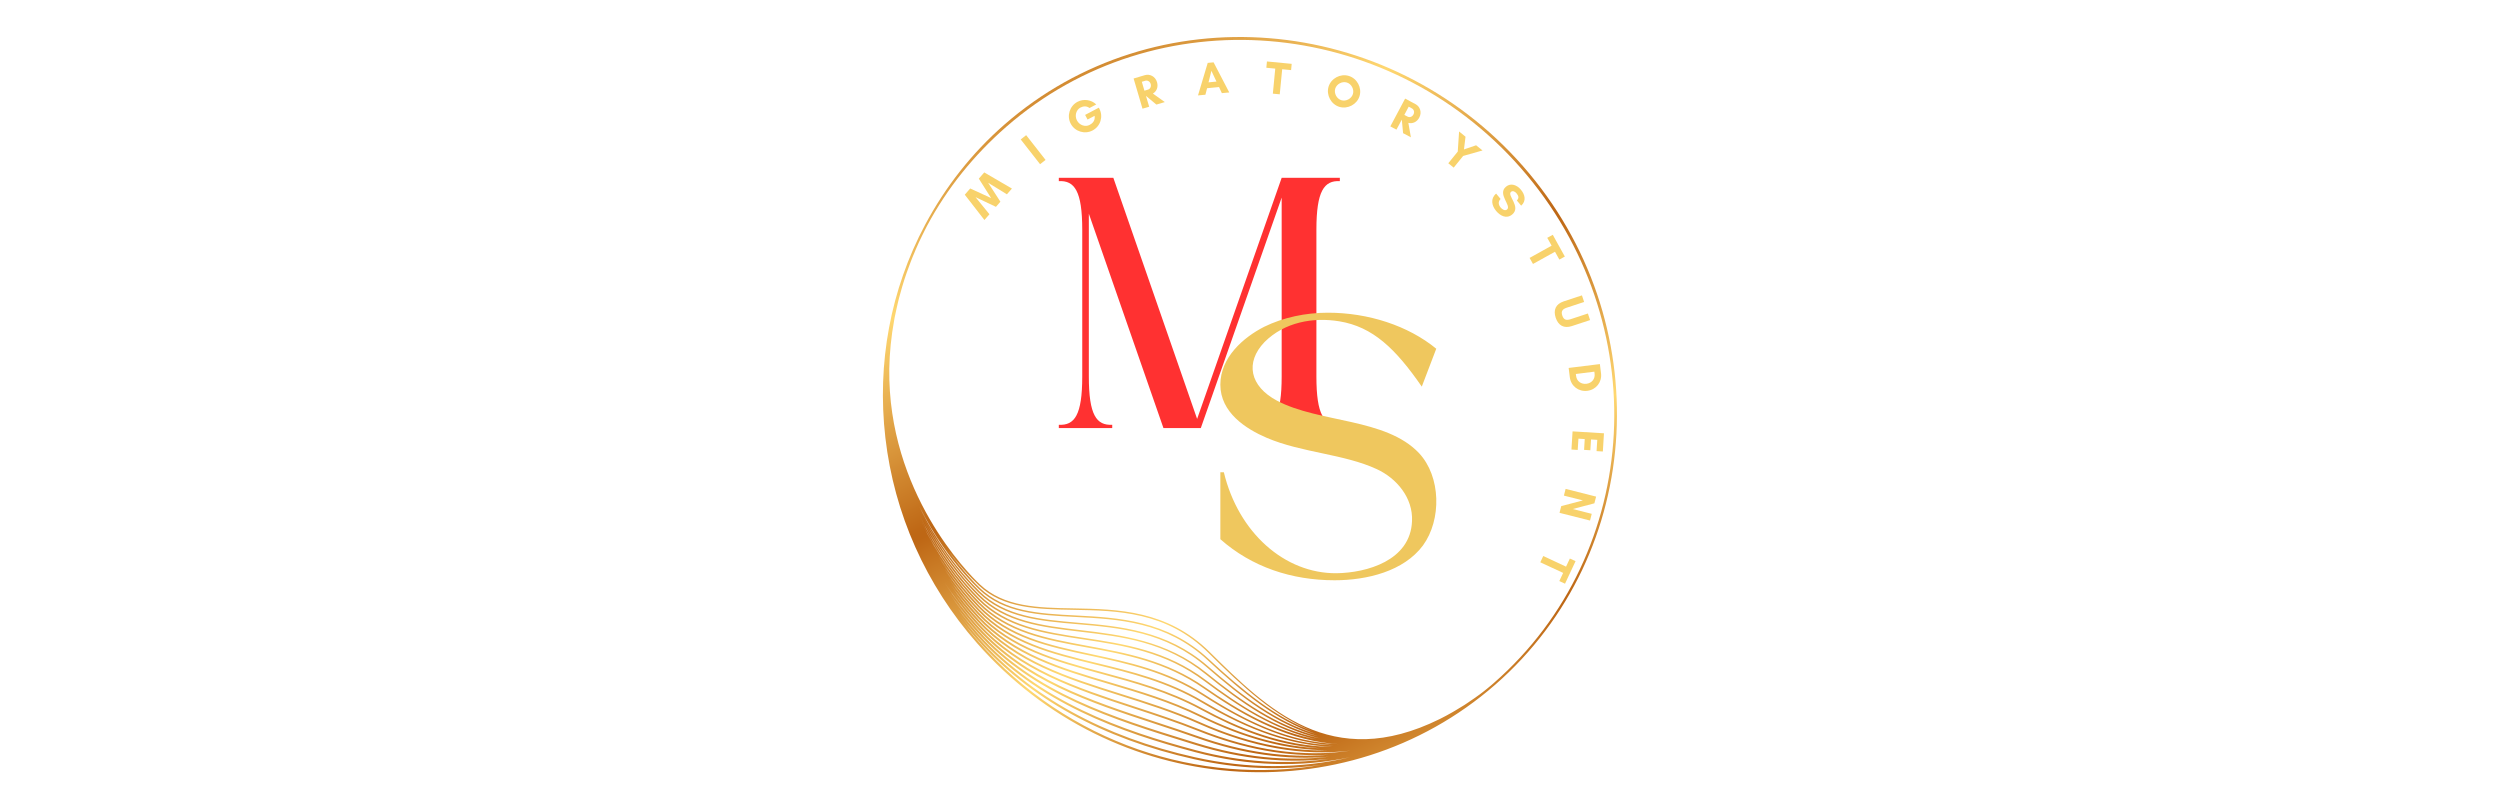 <svg xmlns="http://www.w3.org/2000/svg" xmlns:xlink="http://www.w3.org/1999/xlink" width="304" zoomAndPan="magnify" viewBox="0 0 228 73.5" height="98" preserveAspectRatio="xMidYMid meet" version="1.0"><defs><g/><clipPath id="3bc1293dea"><path d="M 80 3 L 148 3 L 148 71 L 80 71 Z M 80 3 " clip-rule="nonzero"/></clipPath><clipPath id="c81060a0e6"><path d="M 128.18 -8.34 L 158.906 52.086 L 99.809 82.137 L 69.082 21.711 Z M 128.18 -8.34 " clip-rule="nonzero"/></clipPath><clipPath id="96585394e7"><path d="M 128.18 -8.34 L 158.906 52.086 L 99.809 82.137 L 69.082 21.711 Z M 128.18 -8.34 " clip-rule="nonzero"/></clipPath><clipPath id="13ff536fb1"><path d="M 128.18 -8.34 L 158.906 52.086 L 99.809 82.137 L 69.082 21.711 Z M 128.18 -8.34 " clip-rule="nonzero"/></clipPath><clipPath id="1bd89eb407"><path d="M 138.902 15.16 C 126.551 1.07 105.328 -0.625 91.594 11.371 C 88.625 13.965 86.215 17.043 84.371 20.496 L 84.461 20.543 L 84.371 20.496 C 81.215 26.414 79.965 33.129 80.746 39.918 C 81.547 46.855 84.438 53.336 89.105 58.656 C 101.441 72.73 122.645 74.426 136.367 62.441 C 150.105 50.441 151.254 29.246 138.902 15.16 Z M 87.934 52.324 C 88.457 52.922 88.914 53.387 89.258 53.719 C 91.551 55.93 94.723 56.094 98.082 56.266 C 101.961 56.469 106.359 56.695 110.133 60.199 C 113.332 63.168 116.473 65.762 120.023 66.938 C 116.422 65.875 113.254 63.441 110.141 60.738 C 106.383 57.48 102.082 57.113 98.285 56.789 C 94.883 56.496 91.664 56.223 89.348 53.949 C 87.277 51.918 85.332 49.281 83.852 46.195 C 85.188 48.898 86.734 50.957 87.934 52.324 Z M 86.473 50.211 C 86.938 50.836 87.391 51.391 87.805 51.863 C 88.387 52.527 88.895 53.035 89.27 53.391 C 91.504 55.504 94.617 55.559 97.914 55.617 C 101.895 55.691 106.406 55.77 110.223 59.551 C 113.355 62.656 116.262 65.348 119.73 66.688 C 116.332 65.469 113.305 62.957 110.227 60.098 C 106.414 56.562 101.992 56.332 98.086 56.129 C 94.754 55.957 91.609 55.797 89.352 53.621 C 88.969 53.25 87.809 52.074 86.473 50.211 Z M 110.051 61.379 C 106.363 58.395 102.195 57.902 98.52 57.465 C 95.027 57.051 91.734 56.66 89.34 54.273 C 87.477 52.418 85.723 50.062 84.305 47.34 C 85.574 49.715 86.969 51.543 88.051 52.777 C 88.52 53.312 88.93 53.734 89.246 54.047 C 91.602 56.359 94.844 56.633 98.273 56.926 C 102.047 57.25 106.324 57.613 110.047 60.844 C 113.246 63.621 116.5 66.113 120.223 67.148 C 116.445 66.23 113.16 63.895 110.051 61.379 Z M 120.344 67.332 C 116.414 66.551 113.031 64.328 109.961 62.02 C 106.359 59.309 102.512 58.727 98.785 58.164 C 95.199 57.621 91.809 57.105 89.332 54.602 C 87.473 52.723 85.723 50.352 84.309 47.613 C 85.621 50.086 87.062 51.973 88.16 53.223 C 88.578 53.699 88.945 54.086 89.238 54.375 C 91.668 56.797 94.988 57.191 98.5 57.609 C 102.34 58.062 106.305 58.535 109.961 61.492 C 113.129 64.055 116.48 66.434 120.348 67.332 Z M 88.199 53.602 C 88.531 53.98 88.875 54.352 89.227 54.707 C 91.738 57.246 95.152 57.762 98.766 58.309 C 102.469 58.871 106.301 59.449 109.871 62.137 C 112.742 64.297 116.156 66.562 120.043 67.43 C 116.348 66.738 113.012 64.848 109.871 62.66 C 106.379 60.223 102.68 59.543 99.105 58.887 C 95.398 58.207 91.898 57.566 89.324 54.93 C 87.289 52.844 85.375 50.172 83.898 47.074 C 85.062 49.461 86.523 51.691 88.199 53.602 Z M 88.289 54.031 C 88.59 54.375 88.902 54.711 89.215 55.035 C 91.824 57.707 95.348 58.355 99.078 59.039 C 102.637 59.691 106.316 60.367 109.785 62.785 C 112.805 64.887 116.859 67.363 121.469 67.82 C 121.68 67.84 121.887 67.852 122.098 67.863 C 117.551 67.719 113.535 65.715 109.785 63.297 C 106.422 61.133 102.895 60.379 99.488 59.648 C 95.641 58.824 92.008 58.043 89.32 55.254 C 87.332 53.191 85.461 50.57 84 47.539 C 85.164 49.91 86.621 52.129 88.289 54.031 Z M 88.66 56.121 C 88.828 56.309 88.996 56.496 89.164 56.68 C 92.641 60.445 97.254 61.898 102.137 63.434 C 104.508 64.18 106.961 64.949 109.355 66.016 C 114.188 68.168 118.77 68.984 123.168 68.461 C 118.781 69.094 114.191 68.438 109.336 66.5 C 107.391 65.723 105.406 65.074 103.488 64.445 C 98.133 62.691 93.074 61.039 89.285 56.891 C 88.422 55.945 87.602 54.914 86.832 53.816 C 87.406 54.613 88.016 55.387 88.66 56.121 Z M 86.676 53.277 C 87.273 54.121 87.91 54.93 88.586 55.699 C 88.777 55.918 88.977 56.137 89.176 56.352 C 92.391 59.805 96.668 61.062 101.191 62.398 C 103.906 63.199 106.715 64.027 109.441 65.371 C 113.531 67.387 117.387 68.406 121.105 68.43 C 117.363 68.523 113.484 67.668 109.426 65.859 C 107.023 64.789 104.566 64.016 102.188 63.27 C 97.328 61.738 92.734 60.297 89.293 56.562 C 88.367 55.562 87.488 54.461 86.676 53.277 Z M 88.34 54.418 C 88.621 54.742 88.91 55.059 89.207 55.363 C 91.926 58.188 95.582 58.973 99.453 59.801 C 102.848 60.527 106.359 61.281 109.699 63.43 C 114.215 66.336 117.887 67.738 121.605 67.973 C 117.145 67.824 113.207 66.02 109.695 63.938 C 106.496 62.043 103.168 61.23 99.949 60.449 C 95.93 59.469 92.137 58.547 89.312 55.582 C 87.984 54.184 86.707 52.539 85.57 50.691 C 86.402 52.016 87.328 53.266 88.34 54.422 Z M 88.422 54.848 C 88.676 55.133 88.934 55.418 89.195 55.691 C 92.051 58.691 95.867 59.621 99.906 60.605 C 103.117 61.387 106.434 62.195 109.613 64.078 C 113.996 66.676 117.781 67.961 121.488 68.113 C 116.941 68.066 112.961 66.398 109.605 64.578 C 106.609 62.953 103.512 62.117 100.52 61.305 C 96.285 60.16 92.289 59.078 89.305 55.91 C 88.168 54.703 87.105 53.348 86.141 51.871 C 86.844 52.918 87.605 53.914 88.422 54.848 Z M 88.504 55.273 C 88.727 55.527 88.953 55.777 89.188 56.023 C 92.199 59.223 96.219 60.312 100.473 61.465 C 103.461 62.273 106.547 63.109 109.527 64.723 C 112.637 66.41 116.281 67.969 120.414 68.242 C 116.934 68.105 113.324 67.098 109.516 65.219 C 106.777 63.867 103.961 63.039 101.242 62.234 C 96.738 60.906 92.484 59.652 89.301 56.234 C 88.309 55.168 87.371 53.988 86.504 52.715 C 87.129 53.605 87.797 54.465 88.508 55.273 Z M 88.738 56.543 C 88.875 56.699 89.016 56.855 89.156 57.008 C 92.977 61.191 98.055 62.852 103.434 64.613 C 105.352 65.238 107.328 65.887 109.27 66.66 C 113.414 68.316 117.367 69.039 121.168 68.836 C 117.344 69.156 113.363 68.594 109.246 67.137 C 107.969 66.684 106.664 66.258 105.406 65.844 C 99.32 63.84 93.57 61.949 89.281 57.215 C 88.113 55.93 87.07 54.559 86.141 53.129 C 86.934 54.328 87.801 55.469 88.738 56.543 Z M 88.812 56.965 C 88.922 57.09 89.035 57.215 89.145 57.34 C 93.465 62.109 99.238 64.008 105.348 66.016 C 106.605 66.43 107.906 66.855 109.184 67.309 C 113.336 68.777 117.348 69.344 121.203 69.016 C 117.32 69.457 113.277 69.055 109.156 67.777 L 108.539 67.586 C 101.566 65.434 94.359 63.207 89.273 57.543 C 89.188 57.449 89.102 57.352 89.02 57.254 C 88.113 56.227 87.289 55.148 86.535 54.031 C 87.238 55.055 87.996 56.035 88.812 56.965 Z M 88.871 57.371 C 88.961 57.473 89.047 57.57 89.137 57.668 C 94.254 63.367 101.488 65.605 108.48 67.766 L 109.098 67.957 C 113.246 69.238 117.312 69.648 121.219 69.203 C 117.285 69.766 113.188 69.516 109.062 68.418 C 102.32 66.625 94.695 63.969 89.266 57.871 C 89.207 57.805 89.152 57.742 89.098 57.68 C 88.484 56.98 87.906 56.258 87.363 55.52 C 87.84 56.152 88.344 56.77 88.871 57.371 Z M 89.254 58.523 C 88.648 57.832 88.074 57.117 87.531 56.387 C 88.016 57.023 88.52 57.648 89.055 58.254 L 89.117 58.324 C 93.871 63.695 100.539 67.371 108.93 69.246 C 112.891 70.133 116.805 70.285 120.574 69.742 C 109.418 71.676 97.398 67.809 89.254 58.523 Z M 108.973 69.059 C 100.621 67.191 93.988 63.535 89.262 58.199 L 89.203 58.129 C 88.609 57.453 88.051 56.762 87.52 56.047 C 87.977 56.645 88.449 57.23 88.949 57.801 C 89.008 57.867 89.066 57.93 89.125 57.996 C 94.59 64.133 102.246 66.801 109.016 68.602 C 113.828 69.883 118.602 70.02 123.129 69.059 C 118.609 70.125 113.82 70.145 108.973 69.059 Z M 135.93 62.551 C 135.875 62.598 135.82 62.641 135.766 62.688 C 135.707 62.738 135.645 62.785 135.586 62.836 C 135.535 62.879 135.484 62.918 135.434 62.957 C 135.383 63 135.328 63.043 135.277 63.082 C 135.234 63.117 135.191 63.148 135.148 63.18 C 135.09 63.227 135.031 63.27 134.969 63.316 C 134.961 63.32 134.953 63.328 134.945 63.336 C 134.82 63.426 134.703 63.512 134.578 63.598 C 134.574 63.602 134.566 63.609 134.562 63.613 C 134.379 63.742 134.195 63.867 134.012 63.988 C 133.98 64.012 133.945 64.035 133.91 64.059 C 133.812 64.125 133.711 64.195 133.613 64.258 C 133.586 64.273 133.562 64.289 133.535 64.309 C 133.273 64.473 133.012 64.633 132.75 64.785 C 132.66 64.84 132.57 64.891 132.48 64.945 C 132.289 65.055 132.102 65.156 131.91 65.262 C 131.766 65.34 131.621 65.414 131.477 65.488 C 131.457 65.5 131.438 65.508 131.422 65.516 C 131.379 65.539 131.336 65.559 131.293 65.582 C 121.41 70.453 115.555 64.648 110.316 59.457 C 106.465 55.641 101.922 55.559 97.918 55.484 C 94.645 55.43 91.559 55.371 89.359 53.293 C 88.277 52.27 80.957 44.914 81.102 33.621 C 81.129 32.18 81.273 30.699 81.551 29.188 C 81.559 29.129 81.57 29.066 81.582 29.008 C 81.629 28.758 81.688 28.504 81.742 28.25 C 81.793 28.012 81.848 27.773 81.906 27.531 C 81.93 27.434 81.957 27.332 81.98 27.23 C 82.074 26.871 82.172 26.508 82.281 26.145 C 82.398 25.746 82.527 25.348 82.664 24.949 C 82.68 24.906 82.695 24.859 82.711 24.816 C 82.824 24.492 82.945 24.172 83.066 23.852 C 83.121 23.707 83.18 23.566 83.234 23.426 C 83.293 23.281 83.355 23.137 83.418 22.992 C 83.441 22.934 83.469 22.871 83.492 22.809 C 83.504 22.781 83.516 22.754 83.527 22.727 C 83.609 22.539 83.691 22.348 83.777 22.16 C 83.789 22.137 83.801 22.113 83.809 22.09 C 83.816 22.074 83.824 22.062 83.828 22.047 C 83.855 21.992 83.883 21.938 83.91 21.879 C 83.977 21.738 84.043 21.598 84.113 21.457 C 84.129 21.426 84.145 21.395 84.16 21.363 C 84.188 21.305 84.219 21.242 84.25 21.184 C 84.273 21.137 84.293 21.09 84.316 21.047 C 84.395 20.895 84.469 20.742 84.551 20.59 C 86.379 17.164 88.824 14.141 91.766 11.57 C 105.395 -0.332 126.449 1.355 138.703 15.332 C 150.957 29.309 149.863 50.387 136.238 62.289 C 136.137 62.379 136.031 62.465 135.93 62.555 Z M 135.93 62.551 " clip-rule="nonzero"/></clipPath><linearGradient x1="-148.506" gradientTransform="matrix(0.044, 0.087, -0.087, 0.044, 128.171, -8.335)" y1="339.92" x2="854.359" gradientUnits="userSpaceOnUse" y2="339.92" id="d6bd1ba2ce"><stop stop-opacity="1" stop-color="rgb(74.1%, 39.6%, 7.5%)" offset="0"/><stop stop-opacity="1" stop-color="rgb(74.1%, 39.6%, 7.5%)" offset="0.062"/><stop stop-opacity="1" stop-color="rgb(74.1%, 39.6%, 7.5%)" offset="0.078"/><stop stop-opacity="1" stop-color="rgb(74.1%, 39.6%, 7.5%)" offset="0.086"/><stop stop-opacity="1" stop-color="rgb(74.507%, 40.311%, 8.08%)" offset="0.09"/><stop stop-opacity="1" stop-color="rgb(74.916%, 41.022%, 8.661%)" offset="0.094"/><stop stop-opacity="1" stop-color="rgb(75.465%, 41.977%, 9.441%)" offset="0.098"/><stop stop-opacity="1" stop-color="rgb(76.015%, 42.934%, 10.22%)" offset="0.102"/><stop stop-opacity="1" stop-color="rgb(76.562%, 43.889%, 11%)" offset="0.105"/><stop stop-opacity="1" stop-color="rgb(77.112%, 44.846%, 11.78%)" offset="0.109"/><stop stop-opacity="1" stop-color="rgb(77.661%, 45.801%, 12.56%)" offset="0.113"/><stop stop-opacity="1" stop-color="rgb(78.21%, 46.758%, 13.339%)" offset="0.117"/><stop stop-opacity="1" stop-color="rgb(78.758%, 47.713%, 14.119%)" offset="0.121"/><stop stop-opacity="1" stop-color="rgb(79.308%, 48.668%, 14.899%)" offset="0.125"/><stop stop-opacity="1" stop-color="rgb(79.855%, 49.623%, 15.678%)" offset="0.129"/><stop stop-opacity="1" stop-color="rgb(80.405%, 50.58%, 16.46%)" offset="0.133"/><stop stop-opacity="1" stop-color="rgb(80.954%, 51.535%, 17.239%)" offset="0.137"/><stop stop-opacity="1" stop-color="rgb(81.503%, 52.492%, 18.019%)" offset="0.141"/><stop stop-opacity="1" stop-color="rgb(82.051%, 53.447%, 18.799%)" offset="0.145"/><stop stop-opacity="1" stop-color="rgb(82.6%, 54.404%, 19.579%)" offset="0.148"/><stop stop-opacity="1" stop-color="rgb(83.15%, 55.359%, 20.358%)" offset="0.152"/><stop stop-opacity="1" stop-color="rgb(83.699%, 56.314%, 21.138%)" offset="0.156"/><stop stop-opacity="1" stop-color="rgb(84.247%, 57.269%, 21.918%)" offset="0.16"/><stop stop-opacity="1" stop-color="rgb(84.796%, 58.226%, 22.699%)" offset="0.164"/><stop stop-opacity="1" stop-color="rgb(85.345%, 59.181%, 23.479%)" offset="0.168"/><stop stop-opacity="1" stop-color="rgb(85.895%, 60.138%, 24.258%)" offset="0.172"/><stop stop-opacity="1" stop-color="rgb(86.443%, 61.093%, 25.038%)" offset="0.176"/><stop stop-opacity="1" stop-color="rgb(86.992%, 62.05%, 25.818%)" offset="0.18"/><stop stop-opacity="1" stop-color="rgb(87.54%, 63.005%, 26.598%)" offset="0.184"/><stop stop-opacity="1" stop-color="rgb(88.089%, 63.96%, 27.377%)" offset="0.188"/><stop stop-opacity="1" stop-color="rgb(88.638%, 64.915%, 28.157%)" offset="0.191"/><stop stop-opacity="1" stop-color="rgb(89.188%, 65.872%, 28.937%)" offset="0.195"/><stop stop-opacity="1" stop-color="rgb(89.735%, 66.827%, 29.716%)" offset="0.199"/><stop stop-opacity="1" stop-color="rgb(90.285%, 67.784%, 30.498%)" offset="0.203"/><stop stop-opacity="1" stop-color="rgb(90.834%, 68.739%, 31.277%)" offset="0.207"/><stop stop-opacity="1" stop-color="rgb(91.383%, 69.696%, 32.057%)" offset="0.211"/><stop stop-opacity="1" stop-color="rgb(91.931%, 70.651%, 32.837%)" offset="0.215"/><stop stop-opacity="1" stop-color="rgb(92.48%, 71.608%, 33.617%)" offset="0.219"/><stop stop-opacity="1" stop-color="rgb(93.03%, 72.563%, 34.396%)" offset="0.223"/><stop stop-opacity="1" stop-color="rgb(93.579%, 73.518%, 35.176%)" offset="0.227"/><stop stop-opacity="1" stop-color="rgb(94.127%, 74.474%, 35.956%)" offset="0.23"/><stop stop-opacity="1" stop-color="rgb(94.676%, 75.43%, 36.736%)" offset="0.234"/><stop stop-opacity="1" stop-color="rgb(95.224%, 76.385%, 37.515%)" offset="0.238"/><stop stop-opacity="1" stop-color="rgb(95.773%, 77.342%, 38.297%)" offset="0.242"/><stop stop-opacity="1" stop-color="rgb(96.323%, 78.297%, 39.076%)" offset="0.246"/><stop stop-opacity="1" stop-color="rgb(96.872%, 79.254%, 39.856%)" offset="0.25"/><stop stop-opacity="1" stop-color="rgb(97.42%, 80.209%, 40.636%)" offset="0.254"/><stop stop-opacity="1" stop-color="rgb(97.969%, 81.165%, 41.415%)" offset="0.258"/><stop stop-opacity="1" stop-color="rgb(98.518%, 82.12%, 42.195%)" offset="0.262"/><stop stop-opacity="1" stop-color="rgb(99.068%, 83.076%, 42.975%)" offset="0.266"/><stop stop-opacity="1" stop-color="rgb(99.454%, 83.749%, 43.524%)" offset="0.27"/><stop stop-opacity="1" stop-color="rgb(99.841%, 84.424%, 44.073%)" offset="0.273"/><stop stop-opacity="1" stop-color="rgb(99.316%, 83.511%, 43.329%)" offset="0.277"/><stop stop-opacity="1" stop-color="rgb(98.793%, 82.599%, 42.586%)" offset="0.281"/><stop stop-opacity="1" stop-color="rgb(98.268%, 81.686%, 41.841%)" offset="0.285"/><stop stop-opacity="1" stop-color="rgb(97.745%, 80.774%, 41.096%)" offset="0.289"/><stop stop-opacity="1" stop-color="rgb(97.22%, 79.861%, 40.352%)" offset="0.293"/><stop stop-opacity="1" stop-color="rgb(96.696%, 78.949%, 39.607%)" offset="0.297"/><stop stop-opacity="1" stop-color="rgb(96.173%, 78.036%, 38.863%)" offset="0.301"/><stop stop-opacity="1" stop-color="rgb(95.65%, 77.124%, 38.118%)" offset="0.305"/><stop stop-opacity="1" stop-color="rgb(95.125%, 76.212%, 37.373%)" offset="0.309"/><stop stop-opacity="1" stop-color="rgb(94.601%, 75.301%, 36.63%)" offset="0.312"/><stop stop-opacity="1" stop-color="rgb(94.077%, 74.388%, 35.886%)" offset="0.316"/><stop stop-opacity="1" stop-color="rgb(93.553%, 73.476%, 35.141%)" offset="0.32"/><stop stop-opacity="1" stop-color="rgb(93.03%, 72.563%, 34.396%)" offset="0.324"/><stop stop-opacity="1" stop-color="rgb(92.506%, 71.651%, 33.652%)" offset="0.328"/><stop stop-opacity="1" stop-color="rgb(91.982%, 70.738%, 32.907%)" offset="0.332"/><stop stop-opacity="1" stop-color="rgb(91.458%, 69.826%, 32.164%)" offset="0.336"/><stop stop-opacity="1" stop-color="rgb(90.933%, 68.913%, 31.419%)" offset="0.34"/><stop stop-opacity="1" stop-color="rgb(90.41%, 68.001%, 30.675%)" offset="0.344"/><stop stop-opacity="1" stop-color="rgb(89.885%, 67.088%, 29.93%)" offset="0.348"/><stop stop-opacity="1" stop-color="rgb(89.362%, 66.177%, 29.185%)" offset="0.352"/><stop stop-opacity="1" stop-color="rgb(88.838%, 65.265%, 28.441%)" offset="0.355"/><stop stop-opacity="1" stop-color="rgb(88.315%, 64.352%, 27.696%)" offset="0.359"/><stop stop-opacity="1" stop-color="rgb(87.79%, 63.44%, 26.952%)" offset="0.363"/><stop stop-opacity="1" stop-color="rgb(87.267%, 62.527%, 26.208%)" offset="0.367"/><stop stop-opacity="1" stop-color="rgb(86.742%, 61.615%, 25.464%)" offset="0.371"/><stop stop-opacity="1" stop-color="rgb(86.218%, 60.703%, 24.719%)" offset="0.375"/><stop stop-opacity="1" stop-color="rgb(85.693%, 59.79%, 23.975%)" offset="0.379"/><stop stop-opacity="1" stop-color="rgb(85.17%, 58.878%, 23.23%)" offset="0.383"/><stop stop-opacity="1" stop-color="rgb(84.647%, 57.965%, 22.485%)" offset="0.387"/><stop stop-opacity="1" stop-color="rgb(84.123%, 57.053%, 21.741%)" offset="0.391"/><stop stop-opacity="1" stop-color="rgb(83.598%, 56.14%, 20.996%)" offset="0.395"/><stop stop-opacity="1" stop-color="rgb(83.075%, 55.229%, 20.253%)" offset="0.398"/><stop stop-opacity="1" stop-color="rgb(82.55%, 54.317%, 19.508%)" offset="0.402"/><stop stop-opacity="1" stop-color="rgb(82.027%, 53.404%, 18.764%)" offset="0.406"/><stop stop-opacity="1" stop-color="rgb(81.502%, 52.492%, 18.019%)" offset="0.41"/><stop stop-opacity="1" stop-color="rgb(80.978%, 51.579%, 17.274%)" offset="0.414"/><stop stop-opacity="1" stop-color="rgb(80.455%, 50.667%, 16.53%)" offset="0.418"/><stop stop-opacity="1" stop-color="rgb(79.932%, 49.754%, 15.785%)" offset="0.422"/><stop stop-opacity="1" stop-color="rgb(79.407%, 48.842%, 15.041%)" offset="0.426"/><stop stop-opacity="1" stop-color="rgb(78.883%, 47.929%, 14.297%)" offset="0.43"/><stop stop-opacity="1" stop-color="rgb(78.358%, 47.017%, 13.553%)" offset="0.434"/><stop stop-opacity="1" stop-color="rgb(77.835%, 46.106%, 12.808%)" offset="0.438"/><stop stop-opacity="1" stop-color="rgb(77.312%, 45.193%, 12.064%)" offset="0.441"/><stop stop-opacity="1" stop-color="rgb(76.788%, 44.281%, 11.319%)" offset="0.445"/><stop stop-opacity="1" stop-color="rgb(76.263%, 43.369%, 10.574%)" offset="0.449"/><stop stop-opacity="1" stop-color="rgb(75.74%, 42.456%, 9.83%)" offset="0.453"/><stop stop-opacity="1" stop-color="rgb(75.215%, 41.544%, 9.085%)" offset="0.457"/><stop stop-opacity="1" stop-color="rgb(74.692%, 40.631%, 8.342%)" offset="0.461"/><stop stop-opacity="1" stop-color="rgb(74.646%, 40.55%, 8.276%)" offset="0.465"/><stop stop-opacity="1" stop-color="rgb(74.6%, 40.471%, 8.211%)" offset="0.469"/><stop stop-opacity="1" stop-color="rgb(75.175%, 41.475%, 9.029%)" offset="0.473"/><stop stop-opacity="1" stop-color="rgb(75.752%, 42.479%, 9.848%)" offset="0.477"/><stop stop-opacity="1" stop-color="rgb(76.329%, 43.481%, 10.667%)" offset="0.48"/><stop stop-opacity="1" stop-color="rgb(76.906%, 44.485%, 11.487%)" offset="0.484"/><stop stop-opacity="1" stop-color="rgb(77.481%, 45.488%, 12.305%)" offset="0.488"/><stop stop-opacity="1" stop-color="rgb(78.058%, 46.492%, 13.124%)" offset="0.492"/><stop stop-opacity="1" stop-color="rgb(78.633%, 47.496%, 13.942%)" offset="0.496"/><stop stop-opacity="1" stop-color="rgb(79.21%, 48.5%, 14.761%)" offset="0.5"/><stop stop-opacity="1" stop-color="rgb(79.787%, 49.503%, 15.581%)" offset="0.504"/><stop stop-opacity="1" stop-color="rgb(80.363%, 50.507%, 16.4%)" offset="0.508"/><stop stop-opacity="1" stop-color="rgb(80.939%, 51.511%, 17.218%)" offset="0.512"/><stop stop-opacity="1" stop-color="rgb(81.516%, 52.515%, 18.037%)" offset="0.516"/><stop stop-opacity="1" stop-color="rgb(82.092%, 53.517%, 18.855%)" offset="0.52"/><stop stop-opacity="1" stop-color="rgb(82.669%, 54.521%, 19.675%)" offset="0.523"/><stop stop-opacity="1" stop-color="rgb(83.244%, 55.524%, 20.494%)" offset="0.527"/><stop stop-opacity="1" stop-color="rgb(83.821%, 56.528%, 21.313%)" offset="0.531"/><stop stop-opacity="1" stop-color="rgb(84.396%, 57.532%, 22.131%)" offset="0.535"/><stop stop-opacity="1" stop-color="rgb(84.973%, 58.536%, 22.951%)" offset="0.539"/><stop stop-opacity="1" stop-color="rgb(85.55%, 59.538%, 23.769%)" offset="0.543"/><stop stop-opacity="1" stop-color="rgb(86.127%, 60.542%, 24.588%)" offset="0.547"/><stop stop-opacity="1" stop-color="rgb(86.702%, 61.546%, 25.406%)" offset="0.551"/><stop stop-opacity="1" stop-color="rgb(87.279%, 62.55%, 26.225%)" offset="0.555"/><stop stop-opacity="1" stop-color="rgb(87.856%, 63.553%, 27.045%)" offset="0.559"/><stop stop-opacity="1" stop-color="rgb(88.432%, 64.557%, 27.864%)" offset="0.562"/><stop stop-opacity="1" stop-color="rgb(89.008%, 65.559%, 28.682%)" offset="0.566"/><stop stop-opacity="1" stop-color="rgb(89.584%, 66.563%, 29.501%)" offset="0.57"/><stop stop-opacity="1" stop-color="rgb(90.161%, 67.567%, 30.319%)" offset="0.574"/><stop stop-opacity="1" stop-color="rgb(90.738%, 68.571%, 31.139%)" offset="0.578"/><stop stop-opacity="1" stop-color="rgb(91.313%, 69.574%, 31.958%)" offset="0.582"/><stop stop-opacity="1" stop-color="rgb(91.89%, 70.578%, 32.777%)" offset="0.586"/><stop stop-opacity="1" stop-color="rgb(92.465%, 71.582%, 33.595%)" offset="0.59"/><stop stop-opacity="1" stop-color="rgb(93.042%, 72.586%, 34.415%)" offset="0.594"/><stop stop-opacity="1" stop-color="rgb(93.619%, 73.589%, 35.233%)" offset="0.598"/><stop stop-opacity="1" stop-color="rgb(94.196%, 74.593%, 36.052%)" offset="0.602"/><stop stop-opacity="1" stop-color="rgb(94.771%, 75.595%, 36.871%)" offset="0.605"/><stop stop-opacity="1" stop-color="rgb(95.348%, 76.599%, 37.691%)" offset="0.609"/><stop stop-opacity="1" stop-color="rgb(95.924%, 77.603%, 38.509%)" offset="0.613"/><stop stop-opacity="1" stop-color="rgb(96.501%, 78.607%, 39.328%)" offset="0.617"/><stop stop-opacity="1" stop-color="rgb(97.076%, 79.61%, 40.146%)" offset="0.621"/><stop stop-opacity="1" stop-color="rgb(97.653%, 80.614%, 40.965%)" offset="0.625"/><stop stop-opacity="1" stop-color="rgb(98.228%, 81.618%, 41.785%)" offset="0.629"/><stop stop-opacity="1" stop-color="rgb(98.805%, 82.622%, 42.604%)" offset="0.633"/><stop stop-opacity="1" stop-color="rgb(99.382%, 83.624%, 43.422%)" offset="0.637"/><stop stop-opacity="1" stop-color="rgb(99.959%, 84.628%, 44.241%)" offset="0.641"/><stop stop-opacity="1" stop-color="rgb(99.324%, 83.525%, 43.341%)" offset="0.645"/><stop stop-opacity="1" stop-color="rgb(98.691%, 82.422%, 42.441%)" offset="0.648"/><stop stop-opacity="1" stop-color="rgb(98.012%, 81.241%, 41.476%)" offset="0.652"/><stop stop-opacity="1" stop-color="rgb(97.334%, 80.06%, 40.514%)" offset="0.656"/><stop stop-opacity="1" stop-color="rgb(96.657%, 78.879%, 39.549%)" offset="0.66"/><stop stop-opacity="1" stop-color="rgb(95.979%, 77.699%, 38.586%)" offset="0.664"/><stop stop-opacity="1" stop-color="rgb(95.3%, 76.518%, 37.624%)" offset="0.668"/><stop stop-opacity="1" stop-color="rgb(94.623%, 75.337%, 36.661%)" offset="0.672"/><stop stop-opacity="1" stop-color="rgb(93.944%, 74.156%, 35.696%)" offset="0.676"/><stop stop-opacity="1" stop-color="rgb(93.266%, 72.977%, 34.734%)" offset="0.68"/><stop stop-opacity="1" stop-color="rgb(92.589%, 71.796%, 33.769%)" offset="0.684"/><stop stop-opacity="1" stop-color="rgb(91.911%, 70.615%, 32.806%)" offset="0.688"/><stop stop-opacity="1" stop-color="rgb(91.232%, 69.434%, 31.842%)" offset="0.691"/><stop stop-opacity="1" stop-color="rgb(90.555%, 68.253%, 30.879%)" offset="0.695"/><stop stop-opacity="1" stop-color="rgb(89.876%, 67.072%, 29.916%)" offset="0.699"/><stop stop-opacity="1" stop-color="rgb(89.198%, 65.892%, 28.954%)" offset="0.703"/><stop stop-opacity="1" stop-color="rgb(88.519%, 64.711%, 27.989%)" offset="0.707"/><stop stop-opacity="1" stop-color="rgb(87.842%, 63.53%, 27.026%)" offset="0.711"/><stop stop-opacity="1" stop-color="rgb(87.164%, 62.349%, 26.062%)" offset="0.715"/><stop stop-opacity="1" stop-color="rgb(86.487%, 61.169%, 25.099%)" offset="0.719"/><stop stop-opacity="1" stop-color="rgb(85.808%, 59.988%, 24.136%)" offset="0.723"/><stop stop-opacity="1" stop-color="rgb(85.13%, 58.807%, 23.174%)" offset="0.727"/><stop stop-opacity="1" stop-color="rgb(84.451%, 57.626%, 22.209%)" offset="0.73"/><stop stop-opacity="1" stop-color="rgb(83.774%, 56.447%, 21.246%)" offset="0.734"/><stop stop-opacity="1" stop-color="rgb(83.096%, 55.266%, 20.282%)" offset="0.738"/><stop stop-opacity="1" stop-color="rgb(82.419%, 54.085%, 19.319%)" offset="0.742"/><stop stop-opacity="1" stop-color="rgb(81.74%, 52.904%, 18.355%)" offset="0.746"/><stop stop-opacity="1" stop-color="rgb(81.062%, 51.724%, 17.392%)" offset="0.75"/><stop stop-opacity="1" stop-color="rgb(80.383%, 50.543%, 16.429%)" offset="0.754"/><stop stop-opacity="1" stop-color="rgb(79.706%, 49.362%, 15.466%)" offset="0.758"/><stop stop-opacity="1" stop-color="rgb(79.027%, 48.181%, 14.502%)" offset="0.762"/><stop stop-opacity="1" stop-color="rgb(78.349%, 47.002%, 13.539%)" offset="0.766"/><stop stop-opacity="1" stop-color="rgb(77.672%, 45.821%, 12.575%)" offset="0.77"/><stop stop-opacity="1" stop-color="rgb(76.994%, 44.64%, 11.612%)" offset="0.773"/><stop stop-opacity="1" stop-color="rgb(76.315%, 43.459%, 10.648%)" offset="0.777"/><stop stop-opacity="1" stop-color="rgb(75.638%, 42.279%, 9.685%)" offset="0.781"/><stop stop-opacity="1" stop-color="rgb(74.959%, 41.098%, 8.722%)" offset="0.785"/><stop stop-opacity="1" stop-color="rgb(74.281%, 39.917%, 7.759%)" offset="0.789"/><stop stop-opacity="1" stop-color="rgb(74.689%, 40.627%, 8.337%)" offset="0.793"/><stop stop-opacity="1" stop-color="rgb(75.096%, 41.336%, 8.916%)" offset="0.797"/><stop stop-opacity="1" stop-color="rgb(75.673%, 42.339%, 9.735%)" offset="0.801"/><stop stop-opacity="1" stop-color="rgb(76.25%, 43.343%, 10.555%)" offset="0.805"/><stop stop-opacity="1" stop-color="rgb(76.825%, 44.347%, 11.372%)" offset="0.809"/><stop stop-opacity="1" stop-color="rgb(77.402%, 45.351%, 12.192%)" offset="0.812"/><stop stop-opacity="1" stop-color="rgb(77.979%, 46.353%, 13.01%)" offset="0.816"/><stop stop-opacity="1" stop-color="rgb(78.555%, 47.357%, 13.829%)" offset="0.82"/><stop stop-opacity="1" stop-color="rgb(79.131%, 48.361%, 14.648%)" offset="0.824"/><stop stop-opacity="1" stop-color="rgb(79.707%, 49.365%, 15.468%)" offset="0.828"/><stop stop-opacity="1" stop-color="rgb(80.283%, 50.368%, 16.286%)" offset="0.832"/><stop stop-opacity="1" stop-color="rgb(80.859%, 51.372%, 17.105%)" offset="0.836"/><stop stop-opacity="1" stop-color="rgb(81.436%, 52.374%, 17.923%)" offset="0.84"/><stop stop-opacity="1" stop-color="rgb(82.013%, 53.378%, 18.742%)" offset="0.844"/><stop stop-opacity="1" stop-color="rgb(82.588%, 54.382%, 19.562%)" offset="0.848"/><stop stop-opacity="1" stop-color="rgb(83.165%, 55.386%, 20.381%)" offset="0.852"/><stop stop-opacity="1" stop-color="rgb(83.742%, 56.389%, 21.199%)" offset="0.855"/><stop stop-opacity="1" stop-color="rgb(84.319%, 57.393%, 22.018%)" offset="0.859"/><stop stop-opacity="1" stop-color="rgb(84.894%, 58.397%, 22.836%)" offset="0.863"/><stop stop-opacity="1" stop-color="rgb(85.471%, 59.401%, 23.656%)" offset="0.867"/><stop stop-opacity="1" stop-color="rgb(86.046%, 60.403%, 24.475%)" offset="0.871"/><stop stop-opacity="1" stop-color="rgb(86.623%, 61.407%, 25.294%)" offset="0.875"/><stop stop-opacity="1" stop-color="rgb(87.199%, 62.41%, 26.112%)" offset="0.879"/><stop stop-opacity="1" stop-color="rgb(87.776%, 63.414%, 26.932%)" offset="0.883"/><stop stop-opacity="1" stop-color="rgb(88.351%, 64.418%, 27.75%)" offset="0.887"/><stop stop-opacity="1" stop-color="rgb(88.928%, 65.422%, 28.569%)" offset="0.891"/><stop stop-opacity="1" stop-color="rgb(89.505%, 66.425%, 29.388%)" offset="0.895"/><stop stop-opacity="1" stop-color="rgb(90.082%, 67.429%, 30.208%)" offset="0.898"/><stop stop-opacity="1" stop-color="rgb(90.657%, 68.433%, 31.026%)" offset="0.902"/><stop stop-opacity="1" stop-color="rgb(91.234%, 69.437%, 31.845%)" offset="0.906"/><stop stop-opacity="1" stop-color="rgb(91.809%, 70.439%, 32.663%)" offset="0.91"/><stop stop-opacity="1" stop-color="rgb(92.386%, 71.443%, 33.482%)" offset="0.914"/><stop stop-opacity="1" stop-color="rgb(92.963%, 72.446%, 34.302%)" offset="0.918"/><stop stop-opacity="1" stop-color="rgb(93.539%, 73.45%, 35.121%)" offset="0.922"/><stop stop-opacity="1" stop-color="rgb(94.115%, 74.454%, 35.939%)" offset="0.926"/><stop stop-opacity="1" stop-color="rgb(94.691%, 75.458%, 36.758%)" offset="0.93"/><stop stop-opacity="1" stop-color="rgb(95.268%, 76.46%, 37.576%)" offset="0.934"/><stop stop-opacity="1" stop-color="rgb(95.845%, 77.464%, 38.396%)" offset="0.938"/><stop stop-opacity="1" stop-color="rgb(96.42%, 78.468%, 39.215%)" offset="0.941"/><stop stop-opacity="1" stop-color="rgb(96.997%, 79.472%, 40.034%)" offset="0.945"/><stop stop-opacity="1" stop-color="rgb(97.574%, 80.475%, 40.852%)" offset="0.949"/><stop stop-opacity="1" stop-color="rgb(98.151%, 81.479%, 41.672%)" offset="0.953"/><stop stop-opacity="1" stop-color="rgb(98.726%, 82.481%, 42.49%)" offset="0.957"/><stop stop-opacity="1" stop-color="rgb(99.303%, 83.485%, 43.309%)" offset="0.961"/><stop stop-opacity="1" stop-color="rgb(99.651%, 84.091%, 43.803%)" offset="0.965"/><stop stop-opacity="1" stop-color="rgb(100%, 84.698%, 44.299%)" offset="0.969"/><stop stop-opacity="1" stop-color="rgb(100%, 84.698%, 44.299%)" offset="1"/></linearGradient></defs><g clip-path="url(#3bc1293dea)"><g clip-path="url(#c81060a0e6)"><g clip-path="url(#96585394e7)"><g clip-path="url(#13ff536fb1)"><g clip-path="url(#1bd89eb407)"><path fill="url(#d6bd1ba2ce)" d="M 136.609 -28.805 L 50.469 15 L 94.609 101.809 L 180.75 58.004 Z M 136.609 -28.805 " fill-rule="nonzero"/></g></g></g></g></g><g fill="#f8d26b" fill-opacity="1"><g transform="translate(89.764, 20.08)"><g><path d="M 2.523 -2.883 L 0 -4.355 L -0.496 -3.789 L 0.625 -2.016 L -1.281 -2.891 L -1.777 -2.324 L 0.016 -0.016 L 0.473 -0.539 L -0.793 -2.098 L 1.066 -1.215 L 1.473 -1.684 L 0.355 -3.41 L 2.066 -2.359 Z M 2.523 -2.883 "/></g></g></g><g fill="#f8d26b" fill-opacity="1"><g transform="translate(94.656, 15.131)"><g><path d="M 0.699 -0.547 L -1.07 -2.805 L -1.566 -2.414 L 0.199 -0.156 Z M 0.699 -0.547 "/></g></g></g><g fill="#f8d26b" fill-opacity="1"><g transform="translate(98.13, 12.648)"><g><path d="M 0.41 -2.84 C 0.66 -2.969 0.965 -3.004 1.23 -2.797 L 1.848 -3.121 C 1.395 -3.559 0.695 -3.656 0.137 -3.363 C -0.578 -2.984 -0.859 -2.086 -0.48 -1.367 C -0.105 -0.652 0.797 -0.371 1.512 -0.75 C 2.238 -1.129 2.508 -2.02 2.129 -2.742 L 2.082 -2.828 L 0.832 -2.168 L 1.055 -1.746 L 1.699 -2.086 C 1.766 -1.629 1.492 -1.387 1.246 -1.258 C 0.844 -1.043 0.316 -1.23 0.09 -1.66 C -0.137 -2.09 0.008 -2.629 0.41 -2.84 Z M 0.41 -2.84 "/></g></g></g><g fill="#f8d26b" fill-opacity="1"><g transform="translate(103.954, 9.982)"><g><path d="M 0.559 -1.234 L 0.562 -1.234 L 1.508 -0.445 L 2.277 -0.672 L 1.191 -1.449 C 1.516 -1.637 1.703 -2.027 1.566 -2.492 C 1.41 -3.016 0.91 -3.258 0.465 -3.129 L 0.039 -3.004 L -0.109 -2.957 L -0.57 -2.824 L 0.242 -0.07 L 0.852 -0.25 Z M 0.504 -2.621 C 0.68 -2.672 0.914 -2.574 0.988 -2.324 C 1.062 -2.059 0.922 -1.859 0.742 -1.809 L 0.418 -1.711 L 0.18 -2.523 Z M 0.504 -2.621 "/></g></g></g><g fill="#f8d26b" fill-opacity="1"><g transform="translate(109.238, 8.705)"><g><path d="M 1.703 -1.266 L 0.98 -1.195 L 1.242 -2.246 Z M 2.871 -0.273 L 1.441 -3.02 L 0.906 -2.969 L 0.02 -0.004 L 0.695 -0.066 L 0.848 -0.66 L 1.938 -0.766 L 2.195 -0.211 Z M 2.871 -0.273 "/></g></g></g><g fill="#f8d26b" fill-opacity="1"><g transform="translate(115.248, 8.46)"><g><path d="M 1.688 -2.145 L 2.5 -2.066 L 2.555 -2.637 L 0.297 -2.855 L 0.242 -2.281 L 1.055 -2.203 L 0.836 0.082 L 1.465 0.141 Z M 1.688 -2.145 "/></g></g></g><g fill="#f8d26b" fill-opacity="1"><g transform="translate(120.609, 9.238)"><g><path d="M 2.777 -0.664 C 2.652 -0.238 2.148 0.031 1.727 -0.098 C 1.301 -0.223 1.035 -0.727 1.164 -1.152 C 1.293 -1.574 1.789 -1.844 2.215 -1.715 C 2.641 -1.59 2.906 -1.09 2.777 -0.664 Z M 3.383 -0.477 C 3.613 -1.238 3.156 -2.09 2.395 -2.316 C 1.637 -2.547 0.785 -2.09 0.555 -1.332 C 0.328 -0.57 0.785 0.281 1.543 0.508 C 2.301 0.738 3.156 0.281 3.383 -0.477 Z M 3.383 -0.477 "/></g></g></g><g fill="#f8d26b" fill-opacity="1"><g transform="translate(126.575, 11.405)"><g><path d="M 1.266 -0.488 L 1.27 -0.484 L 1.387 0.742 L 2.098 1.117 L 1.867 -0.199 C 2.227 -0.105 2.637 -0.254 2.863 -0.68 C 3.121 -1.16 2.934 -1.688 2.523 -1.906 L 2.133 -2.113 L 1.996 -2.188 L 1.574 -2.414 L 0.223 0.121 L 0.781 0.418 Z M 2.195 -1.516 C 2.359 -1.43 2.457 -1.195 2.332 -0.965 C 2.203 -0.723 1.961 -0.68 1.797 -0.77 L 1.5 -0.926 L 1.898 -1.676 Z M 2.195 -1.516 "/></g></g></g><g fill="#f8d26b" fill-opacity="1"><g transform="translate(131.237, 14.202)"><g><path d="M 0.848 0.688 L 1.34 1.086 L 2.203 0.02 L 3.969 -0.48 L 3.383 -0.953 L 2.277 -0.574 L 2.418 -1.734 L 1.832 -2.211 L 1.711 -0.379 Z M 0.848 0.688 "/></g></g></g><g fill="#f8d26b" fill-opacity="1"><g transform="translate(135.638, 18.164)"><g><path d="M 1.219 0.762 C 1.02 0.523 0.965 0.215 1.219 -0.016 L 0.809 -0.508 C 0.273 -0.055 0.402 0.586 0.809 1.074 C 1.184 1.523 1.762 1.828 2.277 1.395 C 3.117 0.695 1.773 -0.344 2.168 -0.668 C 2.332 -0.809 2.555 -0.672 2.668 -0.535 C 2.871 -0.289 2.91 -0.098 2.699 0.121 L 3.094 0.594 C 3.582 0.156 3.441 -0.418 3.062 -0.871 C 2.727 -1.273 2.164 -1.516 1.711 -1.141 C 0.895 -0.461 2.234 0.582 1.805 0.941 C 1.609 1.105 1.348 0.914 1.219 0.762 Z M 1.219 0.762 "/></g></g></g><g fill="#f8d26b" fill-opacity="1"><g transform="translate(139.093, 22.788)"><g><path d="M 2.723 0.172 L 3.121 0.887 L 3.621 0.609 L 2.52 -1.375 L 2.016 -1.098 L 2.414 -0.383 L 0.406 0.734 L 0.715 1.285 Z M 2.723 0.172 "/></g></g></g><g fill="#f8d26b" fill-opacity="1"><g transform="translate(141.488, 27.657)"><g><path d="M 3.328 0.934 L 1.754 1.453 C 1.379 1.574 1.129 1.535 0.992 1.121 C 0.855 0.711 1.031 0.527 1.406 0.402 L 2.984 -0.117 L 2.785 -0.719 L 1.121 -0.172 C 0.395 0.07 0.156 0.609 0.391 1.32 C 0.625 2.027 1.141 2.32 1.863 2.082 L 3.527 1.535 Z M 3.328 0.934 "/></g></g></g><g fill="#f8d26b" fill-opacity="1"><g transform="translate(143.03, 33.306)"><g><path d="M 0.688 0.801 L 2.375 0.59 L 2.398 0.777 C 2.457 1.262 2.129 1.637 1.656 1.695 C 1.184 1.754 0.77 1.469 0.711 0.988 Z M 2.879 -0.102 L 0.031 0.25 L 0.137 1.098 C 0.238 1.906 0.934 2.434 1.738 2.336 C 2.539 2.234 3.082 1.547 2.984 0.742 Z M 2.879 -0.102 "/></g></g></g><g fill="#f8d26b" fill-opacity="1"><g transform="translate(143.434, 39.087)"><g><path d="M 0.453 1.949 L 0.52 0.918 L 1.094 0.957 L 1.035 1.941 L 1.605 1.977 L 1.668 0.992 L 2.238 1.027 L 2.172 2.055 L 2.746 2.09 L 2.848 0.43 L -0.016 0.254 L -0.117 1.91 Z M 0.453 1.949 "/></g></g></g><g fill="#f8d26b" fill-opacity="1"><g transform="translate(142.846, 44.341)"><g><path d="M -0.617 2.43 L 2.164 3.133 L 2.32 2.52 L 0.586 2.082 L 2.562 1.562 L 2.719 0.949 L -0.062 0.246 L -0.219 0.859 L 1.516 1.297 L -0.461 1.816 Z M -0.617 2.43 "/></g></g></g><g fill="#f8d26b" fill-opacity="1"><g transform="translate(141.101, 49.945)"><g><path d="M 1.457 2.305 L 1.109 3.047 L 1.629 3.289 L 2.59 1.234 L 2.07 0.992 L 1.723 1.734 L -0.355 0.762 L -0.625 1.336 Z M 1.457 2.305 "/></g></g></g><g fill="#ff3131" fill-opacity="1"><g transform="translate(96.564, 39.042)"><g><path d="M 20.324 -4.707 C 20.324 -1.168 19.621 -0.234 18.188 -0.301 L 18.188 0 L 25.629 0 L 25.629 -0.301 C 24.195 -0.234 23.492 -1.168 23.492 -4.707 L 23.492 -18.086 C 23.492 -21.625 24.195 -22.594 25.629 -22.523 L 25.629 -22.824 L 20.324 -22.824 L 12.613 -0.836 L 4.973 -22.824 L 0 -22.824 L 0 -22.523 C 1.434 -22.594 2.137 -21.625 2.137 -18.086 L 2.137 -4.707 C 2.137 -1.168 1.434 -0.234 0 -0.301 L 0 0 L 4.871 0 L 4.871 -0.301 C 3.438 -0.234 2.738 -1.168 2.738 -4.707 L 2.738 -19.555 L 9.543 0 L 12.949 0 L 20.324 -21.023 Z M 20.324 -4.707 "/></g></g></g><g fill="#efc75e" fill-opacity="1"><g transform="translate(111.296, 52.92)"><g><path d="M 0.32 -9.848 L 0 -9.848 L 0 -3.746 C 2.855 -1.215 6.492 0 10.418 0 C 13.379 0 16.73 -0.82 18.48 -3.176 C 20.191 -5.531 20.121 -9.453 18.121 -11.594 C 15.09 -14.805 9.027 -14.34 5.172 -16.375 C 2.676 -17.695 2.246 -19.871 4.031 -21.727 C 5.852 -23.543 8.453 -24.008 10.844 -23.617 C 13.914 -23.117 15.98 -21.117 18.371 -17.66 L 19.691 -21.117 C 17.125 -23.223 13.484 -24.402 9.809 -24.402 C 7.777 -24.402 5.742 -23.973 3.996 -23.117 C 2.105 -22.152 0 -20.332 0 -17.836 C 0 -15.305 2.32 -13.805 4.246 -12.984 C 7.422 -11.629 11.273 -11.523 14.27 -10.133 C 16.055 -9.312 17.586 -7.527 17.48 -5.387 C 17.336 -1.785 13.344 -0.68 10.594 -0.641 C 5.852 -0.605 1.641 -4.352 0.32 -9.848 Z M 0.32 -9.848 "/></g></g></g></svg>